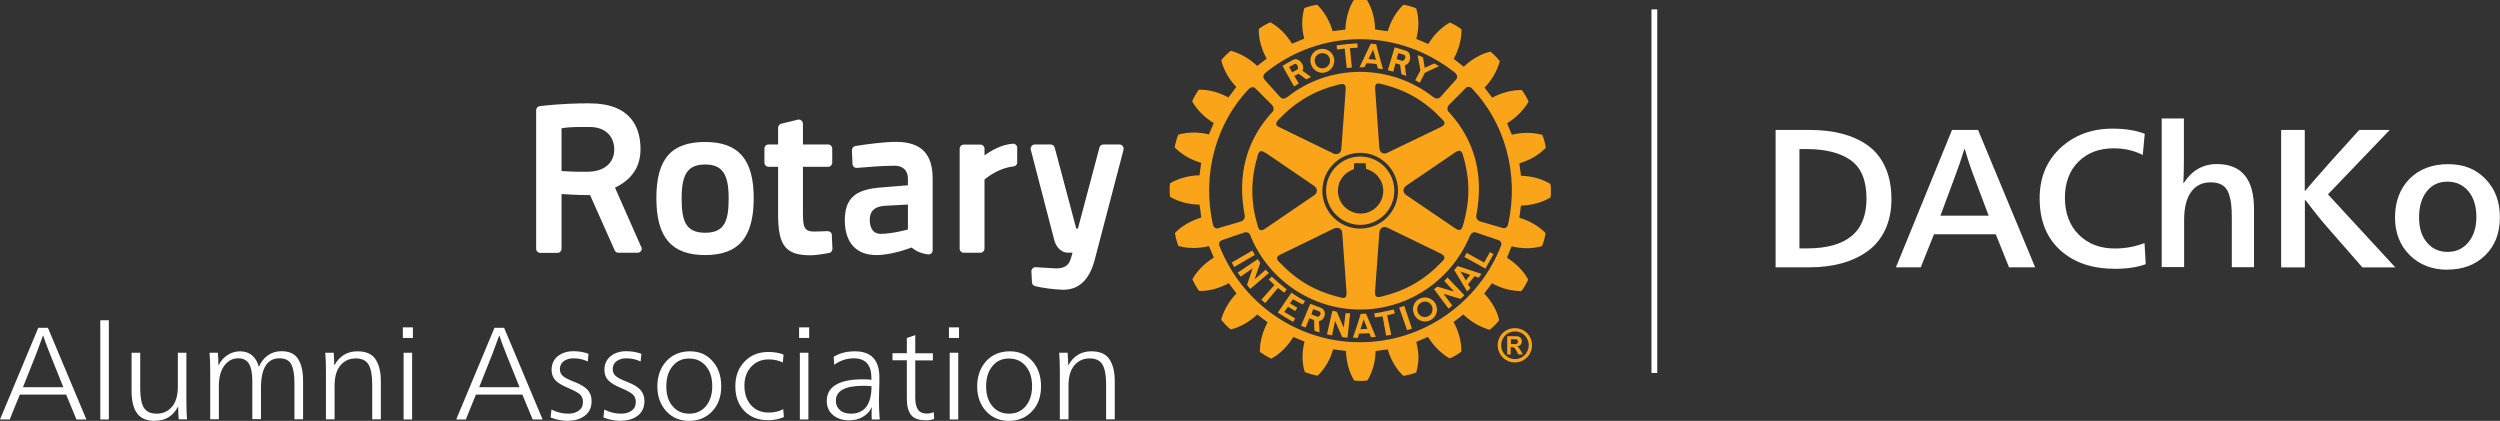 <?xml version="1.0" encoding="UTF-8"?><svg id="Layer_2" xmlns="http://www.w3.org/2000/svg" viewBox="0 0 228.57 38.48"><rect x="0" y="0" width="228.57" height="38.48" fill="#333333" stroke="none"/><g id="Layer_1-2"><path d="M76.05,21.5l.06,1.24c0,.19-.12.35-.3.39-.53.1-1.25.21-1.7.21-2.28,0-2.97-.87-2.97-3.73v-4.36h-.87c-.21,0-.38-.17-.38-.38v-1.29c0-.21.17-.37.38-.37h.87v-1.53c0-.17.12-.33.29-.37l1.51-.37c.11-.03.23,0,.32.07.09.07.15.18.15.3v1.9h2.3c.21,0,.38.17.38.37v1.29c0,.21-.17.38-.38.38h-2.3v4.04c0,1.4.05,1.88,1.03,1.88.36,0,.93-.03,1.23-.04.2,0,.38.15.39.36M68.91,18.11c0,3.6-1.37,5.21-4.44,5.21s-4.46-1.61-4.46-5.21,1.38-5.13,4.46-5.13,4.44,1.63,4.44,5.13M66.62,18.11c0-2.21-.6-3.07-2.14-3.07s-2.16.8-2.16,3.07c0,2.06.34,3.17,2.16,3.17s2.14-1.16,2.14-3.17M102.65,13.36c-.07-.09-.18-.15-.3-.15h-1.47c-.17,0-.32.11-.36.28l-1.97,7.41h-.15l-1.97-7.41c-.04-.16-.19-.28-.36-.28h-1.46c-.12,0-.23.05-.3.15-.07.09-.1.21-.07.32l2.16,8.31c.11.41.49,1.11,1.24,1.11h.42c-.04.14-.08.29-.12.42l-.02.06c-.12.38-.29.96-1.36.96l-1.87-.11c-.11,0-.21.03-.28.11-.08.08-.12.18-.11.29l.05.98c0,.16.12.31.29.35.55.14,1.61.3,2.47.33.04,0,.08,0,.12,0,1.41,0,2.37-.91,2.85-2.71.56-2.11,1.26-4.82,1.78-6.8.23-.89.43-1.66.58-2.21l.28-1.08c.03-.11,0-.23-.07-.33M58.64,22.58c.05.12.04.25-.03.36-.07.11-.19.17-.32.17h-1.75c-.15,0-.28-.09-.34-.22l-2.25-5.05c-1.12,0-2.09-.07-2.61-.1v5c0,.21-.17.38-.37.38h-1.57c-.21,0-.38-.17-.38-.38v-12.67c0-.19.14-.35.33-.37,2.01-.23,3.62-.25,4.22-.25.21,0,.32,0,.32,0,3.86,0,4.67,2.28,4.67,4.19,0,1.59-.76,2.75-2.33,3.52l2.4,5.43ZM53.88,11.61h-.83c-.92,0-1.45.07-1.71.12v3.91c.44.03,1.29.08,2.43.06,1.47-.02,2.39-.8,2.39-2.04,0-.99-.6-2.05-2.28-2.05M85.27,16.33v6.56c0,.11-.05.21-.13.28-.08.07-.19.1-.3.09-.77-.11-1.13-.35-1.5-.63-.02,0-1.71.69-3.23.69-1.83,0-2.87-1.15-2.87-3.17s.96-2.84,3.31-3.01l2.46-.2v-.6c0-.75-.45-1.19-1.23-1.19-1.08,0-2.61.13-3.43.2-.1.01-.21-.02-.28-.09-.08-.07-.12-.16-.13-.27l-.05-1.25c0-.19.13-.36.32-.39.73-.12,2.56-.38,3.69-.38,2.3,0,3.37,1.07,3.37,3.35M80.83,18.82c-.89.08-1.31.49-1.31,1.27,0,.48.13,1.29,1.01,1.29,1.04,0,2.46-.39,2.48-.4v-2.28l-2.18.12ZM92.6,13.14c-1,.06-1.98.63-2.59,1.06v-.61c0-.21-.17-.37-.38-.37h-1.51c-.21,0-.38.17-.38.37v9.14c0,.21.17.38.38.38h1.51c.21,0,.38-.17.38-.38v-6.32c.34-.28,1.39-1.07,2.65-1.19.19-.02.34-.18.34-.37v-1.34c0-.1-.04-.2-.12-.27-.07-.07-.18-.11-.28-.1" fill="#fff"/><path d="M116.84,26.33l-1.16,1.38-.36-.31,1.2-1.34c-.19-.18-.34-.34-.52-.5l.27-.27c.46.43.86.77,1.37,1.17l-.23.3c-.18-.14-.37-.28-.56-.43M114.51,22.9l-1.89,1.1c.07.13.14.29.22.41l1.89-1.1c-.09-.17-.14-.26-.23-.41M115.72,24.66l-1.02.88.52-1.51c-.09-.13-.13-.22-.23-.34l-1.83,1.24c.08.12.18.24.27.36l1.1-.76-.52,1.52c.09.1.18.25.31.36l1.69-1.45c-.09-.1-.21-.19-.29-.3M118.21,27.36c.3.16.59.33.91.48l.2-.32c-.45-.23-.87-.5-1.25-.76l-1.24,1.82c.47.31.9.57,1.39.85l.2-.32-1-.59.34-.48.66.4.19-.31c-.21-.12-.44-.25-.67-.39l.27-.38ZM124.36,20.56c-1.72,0-3.12-1.41-3.12-3.12s1.4-3.13,3.12-3.13,3.12,1.4,3.12,3.13-1.4,3.12-3.12,3.12M124.39,19.53c1.14,0,2.08-.94,2.08-2.08,0-.95-.66-1.77-1.57-2-.01-.09-.04-.53-.04-.53h-1.05s-.02.47-.03.56c-.87.26-1.46,1.06-1.46,1.96,0,1.14.94,2.08,2.06,2.08M119.81,5.65v-.1c-.01-.57.42-1.03.99-1.08.6-.06,1.14.38,1.19.99v.09c0,.56-.43,1.05-1,1.1-.58.05-1.12-.39-1.17-1M120.21,5.61c.03.39.37.67.75.64.37-.04.64-.33.64-.7.01-.02,0-.04,0-.06-.03-.39-.37-.66-.76-.63-.37.03-.65.32-.64.69v.06ZM124.75,6.15c-.18,0-.27,0-.45,0l.54-1.13.49-1.03.49.05.26.98.36,1.31c-.16-.03-.29-.06-.45-.06l-.13-.41c-.32-.05-.62-.07-.92-.08l-.2.37ZM125.12,5.4c.24.01.46.04.68.07l-.12-.46-.15-.47-.22.47-.2.39ZM122.94,4.43l.19,1.79.47-.05-.18-1.77.71-.04-.03-.4c-.79.05-1.12.08-1.9.19l.05.38.69-.09ZM123.02,28.63l-.16,1.33-.64-1.46c-.15-.03-.24-.07-.4-.09l-.5,2.16c.16.04.31.06.47.09l.27-1.33.65,1.48c.15.02.31.07.49.06l.24-2.23c-.13,0-.28.01-.41,0M135.69,24l-1.6-.88-.2.37,1.92,1.07.74-1.33-.33-.18-.53.95ZM133.27,24.32l2.18.72c-.05.06-.09.13-.14.19-.04.05-.08.1-.11.16l-.38-.14-.6.74.22.34c-.09.1-.19.21-.3.32l-.86-1.43-.32-.53.32-.38ZM133.52,24.82l.26.41.24.41.32-.41.08-.1-.9-.31ZM131.23,27.74c.09.16.14.35.15.55,0,.15-.03.31-.09.45-.1.2-.25.39-.46.51-.51.3-1.18.12-1.49-.41-.01-.03-.02-.06-.05-.1-.06-.14-.09-.3-.11-.45.01-.39.2-.75.55-.95.52-.3,1.19-.12,1.5.4M130.98,28.28c0-.13-.03-.25-.1-.36-.18-.34-.61-.45-.95-.25-.24.13-.36.37-.36.62,0,.11.04.24.1.35.02.03.04.07.08.11.21.25.58.31.87.14.08-.04.14-.09.19-.14.11-.13.16-.3.16-.45M132.04,25.68l.91.98-1.52-.45c-.13.1-.21.13-.32.23l1.33,1.78c.11-.09.23-.2.34-.29l-.8-1.07,1.54.46c.11-.09.26-.2.36-.33l-1.54-1.62c-.08.09-.18.21-.28.3M141.8,17.45c0,.2,0,.41-.03.57v.04s-.05.02-.05.02c-.74.44-1.7.69-2.66.72-.02.12-.13.99-.15,1.11.9.26,1.76.75,2.37,1.37l.02.04v.04c-.05.34-.17.8-.3,1.1l-.02.05h-.04c-.84.25-1.83.24-2.74.01-.04.11-.38.92-.42,1.04.8.51,1.51,1.2,1.91,1.95l.02.04v.04c-.14.3-.37.72-.58.98l-.02.04h-.05c-.86,0-1.81-.24-2.65-.71-.08.1-.63.84-.71.94.66.68,1.16,1.54,1.36,2.39v.04s-.01.03-.01.03c-.19.26-.54.6-.8.81l-.03.03h-.06c-.82-.23-1.7-.73-2.37-1.39-.1.08-.79.62-.89.69.44.81.71,1.74.71,2.59v.12l-.05.03c-.26.21-.68.45-.98.57h-.03s-.05,0-.05,0c-.74-.43-1.45-1.14-1.94-1.95-.12.05-.96.41-1.07.46.11.45.18.92.2,1.39,0,.47-.08.94-.2,1.36v.04s-.05.02-.05.02c-.28.12-.76.23-1.09.29h-.05s-.03-.03-.03-.03c-.64-.61-1.13-1.47-1.39-2.38-.11,0-.99.13-1.11.15-.02.95-.28,1.91-.73,2.65l-.02.04h-.05c-.3.05-.79.05-1.12,0h-.04s-.03-.05-.03-.05c-.44-.74-.7-1.71-.72-2.65-.13-.01-1.05-.14-1.18-.15-.25.9-.74,1.76-1.37,2.37l-.03.03h-.05c-.34-.06-.79-.19-1.09-.31l-.04-.02-.02-.04c-.13-.42-.19-.9-.19-1.37s.07-.92.18-1.37c-.12-.05-.91-.37-1.03-.42-.49.82-1.2,1.54-1.95,1.95l-.04.02h-.05c-.31-.15-.72-.39-.98-.58l-.03-.03v-.09c0-.85.26-1.79.7-2.61-.1-.08-.84-.64-.94-.72-.68.65-1.54,1.15-2.38,1.36h-.04s-.05-.02-.05-.02c-.26-.21-.58-.54-.79-.8l-.03-.05v-.04c.23-.84.73-1.7,1.39-2.37-.07-.1-.64-.83-.71-.94-.83.46-1.79.73-2.65.71h-.05l-.03-.03c-.2-.27-.44-.69-.57-.99l-.02-.05.02-.04c.43-.76,1.14-1.45,1.94-1.94-.05-.12-.4-.94-.45-1.05-.92.23-1.91.23-2.75,0h-.04s-.02-.05-.02-.05c-.11-.28-.24-.76-.29-1.09v-.05s.02-.04.02-.04c.61-.62,1.46-1.11,2.38-1.38,0-.13-.14-1.05-.16-1.18-.96-.01-1.92-.26-2.66-.7l-.04-.02v-.05c-.02-.16-.03-.36-.03-.56s0-.4.03-.57v-.05s.04-.02.04-.02c.75-.44,1.71-.7,2.66-.71.02-.13.13-1.02.15-1.14-.91-.26-1.77-.76-2.38-1.37l-.03-.03v-.05c.05-.34.18-.81.31-1.09v-.04s.06-.01.06-.01c.83-.24,1.83-.24,2.75-.01.05-.11.39-.92.44-1.04-.81-.49-1.52-1.19-1.95-1.94l-.02-.05.02-.05c.13-.3.37-.71.56-.97l.03-.04h.05c.87-.01,1.82.25,2.65.71.08-.09.64-.85.72-.96-.65-.68-1.15-1.54-1.36-2.39v-.04s0-.04,0-.04c.21-.26.56-.6.81-.8l.04-.03h.04c.85.23,1.71.73,2.38,1.38.1-.08.77-.59.87-.67-.46-.81-.72-1.75-.72-2.58v-.13l.04-.03c.25-.2.68-.44.98-.56l.03-.02.05.02c.75.42,1.45,1.13,1.94,1.94.12-.04.99-.42,1.11-.47-.11-.45-.18-.92-.18-1.38,0-.48.06-.94.18-1.36v-.05s.05-.01.05-.01c.28-.12.75-.24,1.08-.29h.05s.04.03.04.03c.62.6,1.12,1.47,1.38,2.38.13-.01,1.04-.13,1.17-.15.02-.94.28-1.9.73-2.65l.02-.04h.05c.33-.05.81-.05,1.13-.01h.04s.03.05.03.05c.45.75.71,1.71.71,2.64.14.03,1.03.15,1.16.16.27-.91.76-1.77,1.39-2.38l.03-.03h.04c.34.05.8.18,1.1.31h.04s.01.07.01.07c.13.42.19.87.19,1.35,0,.47-.08.94-.19,1.39.11.05.98.41,1.1.46.48-.81,1.18-1.51,1.93-1.94l.04-.02.05.02c.3.13.72.37.97.57l.04.02v.12c0,.86-.27,1.79-.71,2.59.1.08.81.64.92.72.68-.66,1.54-1.16,2.39-1.37l.04-.02.04.04c.26.19.6.55.79.8l.04.04-.02.04c-.22.85-.73,1.71-1.38,2.38.08.1.62.82.7.92.84-.45,1.8-.71,2.66-.7h.04l.03.04c.21.27.45.68.57.97l.03.05-.03.04c-.43.75-1.13,1.44-1.94,1.94.05.12.38.94.44,1.05.91-.23,1.91-.23,2.73,0h.05s.02.06.02.06c.12.29.25.75.29,1.1v.04s-.03.03-.03.03c-.61.63-1.47,1.12-2.38,1.38.02.13.13,1.01.15,1.14.96.02,1.91.28,2.65.72l.05.03v.05c.03.16.04.36.04.57M115.61,7.28l1.43,1.59c.2.21.42.19.71-.04,1.81-1.42,4.13-2.26,6.6-2.26s4.8.84,6.63,2.26c.29.21.5.25.71.04l1.43-1.59c.16-.18.16-.42-.15-.68-2.4-1.87-5.37-3.02-8.62-3.02s-6.25,1.15-8.6,3.03c-.31.25-.29.49-.13.67M115.71,13.99c-.16-.1-.33-.22-.46-.16-.11.03-.19.15-.25.34-.67,2.3-.67,4.26,0,6.53.05.15.1.3.23.33.11.05.27,0,.48-.15l4.43-3.02c.16-.11.26-.27.26-.43,0-.17-.1-.32-.26-.44l-4.43-3.02ZM116.68,11.35c.02.16.2.24.37.32l4.83,2.35c.19.09.37.09.52.02.14-.09.22-.24.24-.45l.39-5.36c.02-.26-.02-.41-.11-.49-.1-.09-.25-.06-.4-.04-2.31.56-4,1.54-5.66,3.27-.13.15-.2.28-.17.38M116.75,23.6c0,.09.06.21.18.33,1.66,1.75,3.35,2.72,5.66,3.27.15.05.29.07.4-.01.1-.08.13-.24.12-.49,0,0-.39-5.37-.39-5.37-.02-.2-.09-.36-.24-.44-.14-.08-.32-.08-.52,0l-4.82,2.35c-.17.08-.35.17-.38.32,0,.01,0,.03,0,.04M124.36,20.9c1.91,0,3.46-1.55,3.46-3.46s-1.55-3.46-3.46-3.47c-1.91,0-3.46,1.56-3.46,3.47s1.55,3.46,3.46,3.46M125.82,27.1c.08.06.22.08.42.03,2.31-.55,4-1.53,5.65-3.26.1-.11.21-.23.17-.36-.03-.12-.14-.24-.36-.34l-4.84-2.35c-.18-.09-.36-.09-.51,0-.14.09-.23.24-.24.45l-.39,5.35c0,.18-.02.38.1.48M133.03,20.86c.14.09.31.21.46.15.1-.03.19-.14.25-.35.68-2.3.68-4.26,0-6.52-.04-.14-.11-.29-.23-.34-.12-.04-.27,0-.49.15l-4.44,3.02c-.17.12-.26.27-.26.44s.09.32.26.43l4.44,3.02ZM132.06,11.26c0-.09-.05-.21-.18-.33-1.65-1.74-3.34-2.72-5.66-3.27-.13-.03-.28-.06-.38.02-.1.08-.13.24-.11.48l.38,5.37c.01.2.1.36.24.45.15.08.33.07.51-.02l4.84-2.33c.15-.08.33-.16.36-.32,0-.01,0-.02,0-.04M111.41,20.85l2.06-.6c.19-.06.35-.26.34-.51-.74-3.83.2-6.94,2.45-9.43.23-.16.25-.49.03-.72l-1.5-1.5c-.15-.17-.41-.17-.64.07-2.87,3.02-4.32,7.65-3.25,12.39.06.23.24.39.51.32M136.99,21.95l-2.06-.7c-.11-.04-.39-.04-.54.32-1.67,4-5.55,6.73-10.04,6.73s-8.45-2.8-10.04-6.79c-.12-.3-.41-.3-.52-.26l-2.05.7c-.22.08-.36.28-.24.56,2.02,5.14,7.03,8.78,12.85,8.78s10.86-3.66,12.88-8.8c.11-.27-.02-.46-.24-.54M134.61,8.12c-.2-.25-.54-.21-.63-.04l-1.49,1.5c-.22.23-.2.56.03.72,2.25,2.49,3.19,5.59,2.45,9.43-.02.25.14.45.34.51l2.06.6c.28.08.45-.09.51-.32,1.06-4.73-.39-9.38-3.27-12.4M129.81,7.56l.47-.91,1.28-.6c-.13-.1-.28-.16-.42-.25l-.88.4-.16-.96c-.18-.09-.3-.13-.49-.2l.26,1.39-.48.9.41.23ZM127.41,28.3c-.64.14-1.13.26-1.76.35l.06.37c.23-.04.45-.06.7-.1l.32,1.77.47-.09-.38-1.77c.24-.06.46-.12.71-.18l-.1-.37ZM121.13,28.61v.12c-.03.29-.23.59-.55.63l.07,1.02c-.15-.03-.32-.08-.48-.15l-.02-.96-.43-.18-.35.85c-.14-.05-.28-.09-.42-.16l.44-1.03.05-.13.36-.85.98.38c.22.08.32.27.34.47M120.72,28.61c-.01-.06-.04-.11-.11-.15l-.55-.2-.12.35-.04.13h0s.5.2.5.2c.14.06.27-.06.32-.2.02-.04.03-.08.02-.13M127.39,6.55c-.18-.05-.31-.07-.5-.13l.36-1.22.26-.87c.38.09.73.22,1.09.33.2.06.31.29.33.54.01.33-.15.69-.49.77l.13.98c-.16-.07-.27-.11-.45-.18l-.11-.86-.42-.13-.2.76ZM127.69,5.4l.49.16c.13.04.31-.17.31-.36,0-.09-.03-.16-.15-.19-.18-.07-.31-.1-.5-.15l-.1.34-.05.2ZM125.31,29.65l.48,1.15c-.16,0-.3.02-.44.04l-.15-.37-.95.03-.11.39c-.15-.01-.29-.02-.44-.02l.41-1.22.29-.92v-.03s.5-.02.5-.02l.02.06.39.92ZM125.02,30.07l-.17-.42-.17-.45-.15.45-.15.45.64-.03ZM127.92,28.12l.73,2.07c.14-.05.29-.09.44-.15l-.7-2.07c-.19.07-.28.09-.46.15M117.38,6.24l-.12-.22c.32-.2.66-.38.99-.56.39-.22.94.31.9.77,0,.08-.03.16-.08.23l.8.58c-.15.07-.26.13-.44.21l-.7-.51-.39.21.41.68c-.16.1-.26.16-.44.27l-.94-1.67ZM117.86,6.13l.06.1.22.38.46-.24s.07-.08.08-.14c0-.21-.14-.49-.36-.36-.17.09-.27.15-.46.26" fill="#faa41a"/><path d="M138.14,31.46h.14c.2,0,.32,0,.36-.02.05-.01.09-.04.11-.08.02-.04.04-.08.04-.13,0-.05-.02-.09-.04-.12-.03-.04-.06-.06-.11-.08-.05-.02-.17-.02-.36-.02h-.14v.45ZM137.8,32.4v-1.66h.34c.32,0,.49,0,.53,0,.11,0,.2.03.26.07.06.03.11.09.15.16.04.07.06.15.06.24,0,.12-.04.22-.12.31-.08.09-.19.14-.33.16.05.02.09.04.12.06.03.02.06.07.11.13.01.01.05.08.12.2l.2.34h-.42l-.14-.27c-.09-.18-.17-.29-.23-.34-.06-.05-.14-.07-.24-.07h-.09v.68h-.34ZM138.51,30.3c-.22,0-.42.05-.62.16-.2.11-.35.26-.47.47-.11.2-.17.41-.17.63s.05.43.17.63c.11.2.27.35.46.47.2.11.41.17.63.17s.43-.05.63-.17c.2-.11.35-.27.46-.47.11-.2.17-.41.17-.63s-.06-.43-.17-.63c-.11-.2-.27-.36-.47-.47-.2-.11-.41-.16-.62-.16M138.51,30c.27,0,.53.07.77.2.25.13.44.33.58.58.14.25.21.51.21.79s-.07.53-.21.78c-.14.25-.33.44-.58.58-.25.14-.51.21-.78.21s-.53-.07-.78-.21c-.25-.14-.44-.33-.58-.58-.14-.25-.21-.51-.21-.78s.07-.54.21-.79c.14-.25.34-.44.58-.58.25-.13.51-.2.77-.2" fill="#faa41a"/><path d="M0,38.35l3.5-8.38h.88c.18.42.69,1.65,1.55,3.69.86,2.04,1.52,3.6,1.97,4.69h-.91l-.94-2.27H1.81l-.92,2.27h-.89ZM2.08,35.4h3.71l-1.22-3.04c-.3-.73-.5-1.29-.62-1.68h-.02c-.28.78-.49,1.34-.62,1.68l-1.21,3.04Z" fill="#fff"/><path d="M9.17,38.35v-9.07h.78v9.07h-.78Z" fill="#fff"/><path d="M14.17,38.48c-.74,0-1.28-.22-1.62-.67-.34-.44-.52-1.13-.52-2.06v-3.5h.79v3.25c0,.82.11,1.41.33,1.77.22.36.61.55,1.18.55s1.04-.21,1.4-.64c.36-.42.53-1.04.53-1.86v-3.07h.78v4.27c0,.78.02,1.39.06,1.82h-.76c-.03-.35-.05-.74-.05-1.15h-.02c-.45.86-1.15,1.28-2.11,1.28Z" fill="#fff"/><path d="M19.22,38.35v-4.26c0-.79-.02-1.4-.06-1.84h.76c.03.42.05.8.05,1.14h.02c.18-.38.45-.69.8-.92s.74-.35,1.17-.35.81.13,1.1.38.49.6.61,1.04c.19-.45.47-.8.82-1.05s.77-.38,1.24-.38c.71,0,1.22.23,1.52.7.3.47.46,1.13.46,1.97v3.55h-.79v-3.3c0-.75-.09-1.32-.28-1.7s-.55-.57-1.09-.57c-1.13,0-1.69.91-1.69,2.72v2.84h-.79v-3.44c0-.74-.1-1.27-.3-1.61-.2-.34-.53-.51-.98-.51-.52,0-.95.22-1.28.67-.33.44-.5,1.07-.5,1.88v3.02h-.78Z" fill="#fff"/><path d="M29.8,38.35v-4.26c0-.79-.02-1.4-.06-1.84h.77c.03.42.05.8.05,1.14h.02c.47-.85,1.17-1.27,2.1-1.27.78,0,1.33.24,1.65.72.32.48.49,1.15.49,2v3.5h-.79v-3.23c0-.8-.11-1.39-.33-1.77-.22-.38-.61-.57-1.18-.57s-1.04.21-1.4.64-.53,1.05-.53,1.87v3.06h-.78Z" fill="#fff"/><path d="M36.83,30.9v-.97h.92v.97h-.92ZM36.9,38.35v-6.1h.78v6.1h-.78Z" fill="#fff"/><path d="M41.71,38.35l3.5-8.38h.88c.18.42.69,1.65,1.55,3.69.86,2.04,1.52,3.6,1.97,4.69h-.91l-.94-2.27h-4.25l-.92,2.27h-.89ZM43.79,35.4h3.71l-1.22-3.04c-.3-.73-.5-1.29-.62-1.68h-.02c-.28.78-.49,1.34-.62,1.68l-1.21,3.04Z" fill="#fff"/><path d="M52,38.48c-.57,0-1.12-.1-1.66-.31l.08-.73c.49.26,1,.38,1.54.38.38,0,.69-.09.95-.27.26-.18.39-.45.39-.8,0-.3-.1-.53-.29-.7-.19-.17-.56-.36-1.09-.59-.5-.21-.88-.43-1.12-.67s-.37-.57-.37-.98c0-.52.19-.93.56-1.24.38-.3.85-.46,1.43-.46.52,0,.98.08,1.39.24l-.07.7c-.39-.19-.83-.29-1.32-.29-.35,0-.64.09-.88.26-.23.18-.35.42-.35.73,0,.27.1.49.3.65.2.16.54.33,1.01.51.55.21.95.45,1.21.72.25.27.38.62.38,1.03,0,.58-.2,1.03-.61,1.34-.4.31-.9.46-1.49.46Z" fill="#fff"/><path d="M56.83,38.48c-.57,0-1.12-.1-1.66-.31l.08-.73c.49.26,1,.38,1.54.38.38,0,.69-.09.95-.27.26-.18.39-.45.39-.8,0-.3-.1-.53-.29-.7-.19-.17-.56-.36-1.09-.59-.5-.21-.88-.43-1.12-.67s-.37-.57-.37-.98c0-.52.19-.93.56-1.24.38-.3.85-.46,1.43-.46.52,0,.98.08,1.39.24l-.07.7c-.39-.19-.83-.29-1.32-.29-.35,0-.64.09-.88.26-.23.18-.35.42-.35.73,0,.27.1.49.3.65.2.16.54.33,1.01.51.55.21.95.45,1.21.72.25.27.38.62.38,1.03,0,.58-.2,1.03-.61,1.34-.4.31-.9.46-1.49.46Z" fill="#fff"/><path d="M63.02,38.48c-.86,0-1.56-.29-2.1-.88-.54-.59-.82-1.35-.82-2.27s.28-1.72.83-2.32c.55-.59,1.27-.89,2.15-.89s1.53.3,2.06.89c.54.6.8,1.37.8,2.31s-.27,1.7-.82,2.28-1.25.88-2.11.88ZM63.02,37.82c.63,0,1.14-.23,1.52-.69.38-.46.58-1.07.58-1.83s-.19-1.37-.58-1.83c-.38-.46-.9-.69-1.54-.69s-1.13.23-1.51.7c-.38.46-.57,1.08-.57,1.85s.19,1.36.58,1.81c.38.46.89.68,1.51.68Z" fill="#fff"/><path d="M70.24,38.42c-.91,0-1.64-.28-2.19-.85-.55-.57-.82-1.32-.82-2.26s.28-1.66.84-2.25c.56-.59,1.29-.88,2.18-.88.54,0,1,.08,1.39.24l-.07.72c-.37-.18-.8-.28-1.3-.28-.66,0-1.19.23-1.6.68-.41.45-.61,1.03-.61,1.73s.2,1.32.6,1.77c.4.45.94.68,1.62.68.5,0,.94-.1,1.33-.31l.06.72c-.43.19-.91.29-1.44.29Z" fill="#fff"/><path d="M73.06,30.9v-.97h.92v.97h-.92ZM73.13,38.35v-6.1h.78v6.1h-.78Z" fill="#fff"/><path d="M77.65,38.43c-.62,0-1.12-.16-1.5-.49-.38-.32-.56-.75-.56-1.29,0-.65.28-1.14.83-1.47s1.36-.5,2.41-.5c.32,0,.6.01.84.04v-.18c0-1.18-.54-1.78-1.61-1.78-.65,0-1.24.2-1.79.59l-.05-.73c.56-.34,1.21-.5,1.94-.5,1.5,0,2.24.8,2.24,2.39,0,.3,0,.69-.02,1.19-.01.5-.02.78-.02.86,0,.62.02,1.21.07,1.79h-.72c-.02-.13-.02-.3-.02-.5,0-.18,0-.38.02-.6h-.02c-.17.36-.43.65-.8.86-.36.22-.78.32-1.25.32ZM77.78,37.82c1.26,0,1.9-.84,1.9-2.51-.18-.02-.42-.04-.72-.04-1.7,0-2.54.46-2.54,1.38,0,.35.13.63.38.85s.58.32.99.32Z" fill="#fff"/><path d="M84.6,38.42c-.62,0-1.06-.16-1.31-.49s-.38-.82-.38-1.46v-3.53h-1.31v-.65h1.31v-1.39l.77-.26v1.66h1.61v.65h-1.61v3.4c0,.5.08.86.25,1.1.16.24.43.36.8.36.22,0,.44-.04.64-.13l.04.62c-.24.09-.5.13-.79.13Z" fill="#fff"/><path d="M86.76,30.9v-.97h.92v.97h-.92ZM86.83,38.35v-6.1h.78v6.1h-.78Z" fill="#fff"/><path d="M92.26,38.48c-.86,0-1.56-.29-2.1-.88-.54-.59-.82-1.35-.82-2.27s.28-1.72.83-2.32c.55-.59,1.27-.89,2.15-.89s1.53.3,2.06.89c.54.6.8,1.37.8,2.31s-.27,1.7-.82,2.28-1.25.88-2.11.88ZM92.26,37.82c.63,0,1.14-.23,1.52-.69.38-.46.58-1.07.58-1.83s-.19-1.37-.58-1.83c-.38-.46-.9-.69-1.54-.69s-1.13.23-1.51.7c-.38.46-.57,1.08-.57,1.85s.19,1.36.58,1.81c.38.46.89.68,1.51.68Z" fill="#fff"/><path d="M96.9,38.35v-4.26c0-.79-.02-1.4-.06-1.84h.77c.03.42.05.8.05,1.14h.02c.47-.85,1.17-1.27,2.1-1.27.78,0,1.33.24,1.65.72.32.48.49,1.15.49,2v3.5h-.79v-3.23c0-.8-.11-1.39-.33-1.77-.22-.38-.61-.57-1.18-.57s-1.04.21-1.4.64-.53,1.05-.53,1.87v3.06h-.78Z" fill="#fff"/><rect x="150.99" y=".86" width=".53" height="33.24" fill="#fff"/><path d="M162.34,24.44v-12.56h3.08c1.1,0,2.1.11,2.98.34.88.23,1.67.58,2.36,1.07.69.49,1.22,1.15,1.6,1.98s.57,1.82.57,2.94c0,1.07-.2,2.01-.58,2.82-.39.81-.93,1.46-1.62,1.95-.69.49-1.48.86-2.37,1.1-.89.24-1.87.36-2.93.36h-3.08ZM164.52,22.71h.68c3.64,0,5.45-1.51,5.45-4.54,0-1.67-.48-2.84-1.44-3.52-.96-.68-2.3-1.02-4.01-1.02h-.68v9.07Z" fill="#fff"/><path d="M173.34,24.44l5.13-12.56h2.38l5.22,12.56h-2.39l-1.21-3.02h-5.65l-1.21,3.02h-2.27ZM177.41,19.72h4.41l-1.33-3.53c-.26-.67-.55-1.52-.85-2.56h-.04c-.31,1-.61,1.85-.88,2.56l-1.31,3.53Z" fill="#fff"/><path d="M193.3,24.57c-2.05,0-3.7-.57-4.95-1.71-1.25-1.14-1.87-2.72-1.87-4.73,0-1.88.63-3.42,1.9-4.6,1.27-1.18,2.86-1.77,4.78-1.77,1.13,0,2.11.16,2.93.47l-.18,1.94c-.8-.41-1.69-.61-2.66-.61-1.33,0-2.41.41-3.23,1.23s-1.23,1.92-1.23,3.3.43,2.54,1.28,3.38c.85.83,1.94,1.25,3.28,1.25.97,0,1.88-.17,2.72-.5l.11,1.93c-.78.29-1.73.43-2.86.43Z" fill="#fff"/><path d="M197.64,24.44v-13.61h2.03v3.6c0,1.01-.02,1.78-.05,2.3h.04c.74-1.15,1.75-1.73,3.02-1.73,2.27,0,3.4,1.37,3.4,4.12v5.31h-2.03v-4.5c0-.52-.02-.94-.06-1.28-.04-.34-.12-.67-.24-1-.12-.33-.32-.58-.59-.74-.28-.16-.62-.24-1.04-.24-.77,0-1.37.29-1.79.88-.43.59-.64,1.45-.64,2.59v4.28h-2.03Z" fill="#fff"/><path d="M208.56,24.44v-12.56h2.16v5.56h.04c.61-.72,1.37-1.6,2.29-2.63l2.65-2.93h2.79l-5.65,5.89,6.16,6.68h-3.01l-3.26-3.73c-.41-.46-1.06-1.27-1.96-2.43h-.04v6.16h-2.16Z" fill="#fff"/><path d="M223.76,24.66c-1.4,0-2.55-.45-3.45-1.34-.89-.89-1.34-2.04-1.34-3.45s.45-2.64,1.34-3.53c.89-.89,2.07-1.33,3.52-1.33s2.53.45,3.41,1.35c.88.9,1.32,2.07,1.32,3.51s-.44,2.58-1.33,3.46c-.89.88-2.05,1.32-3.47,1.32ZM221.89,22.17c.48.58,1.11.86,1.89.86s1.41-.29,1.9-.88c.49-.59.73-1.36.73-2.32s-.24-1.77-.73-2.35c-.49-.58-1.12-.87-1.92-.87s-1.41.29-1.88.88c-.47.59-.71,1.38-.71,2.38s.24,1.73.72,2.3Z" fill="#fff"/></g></svg>